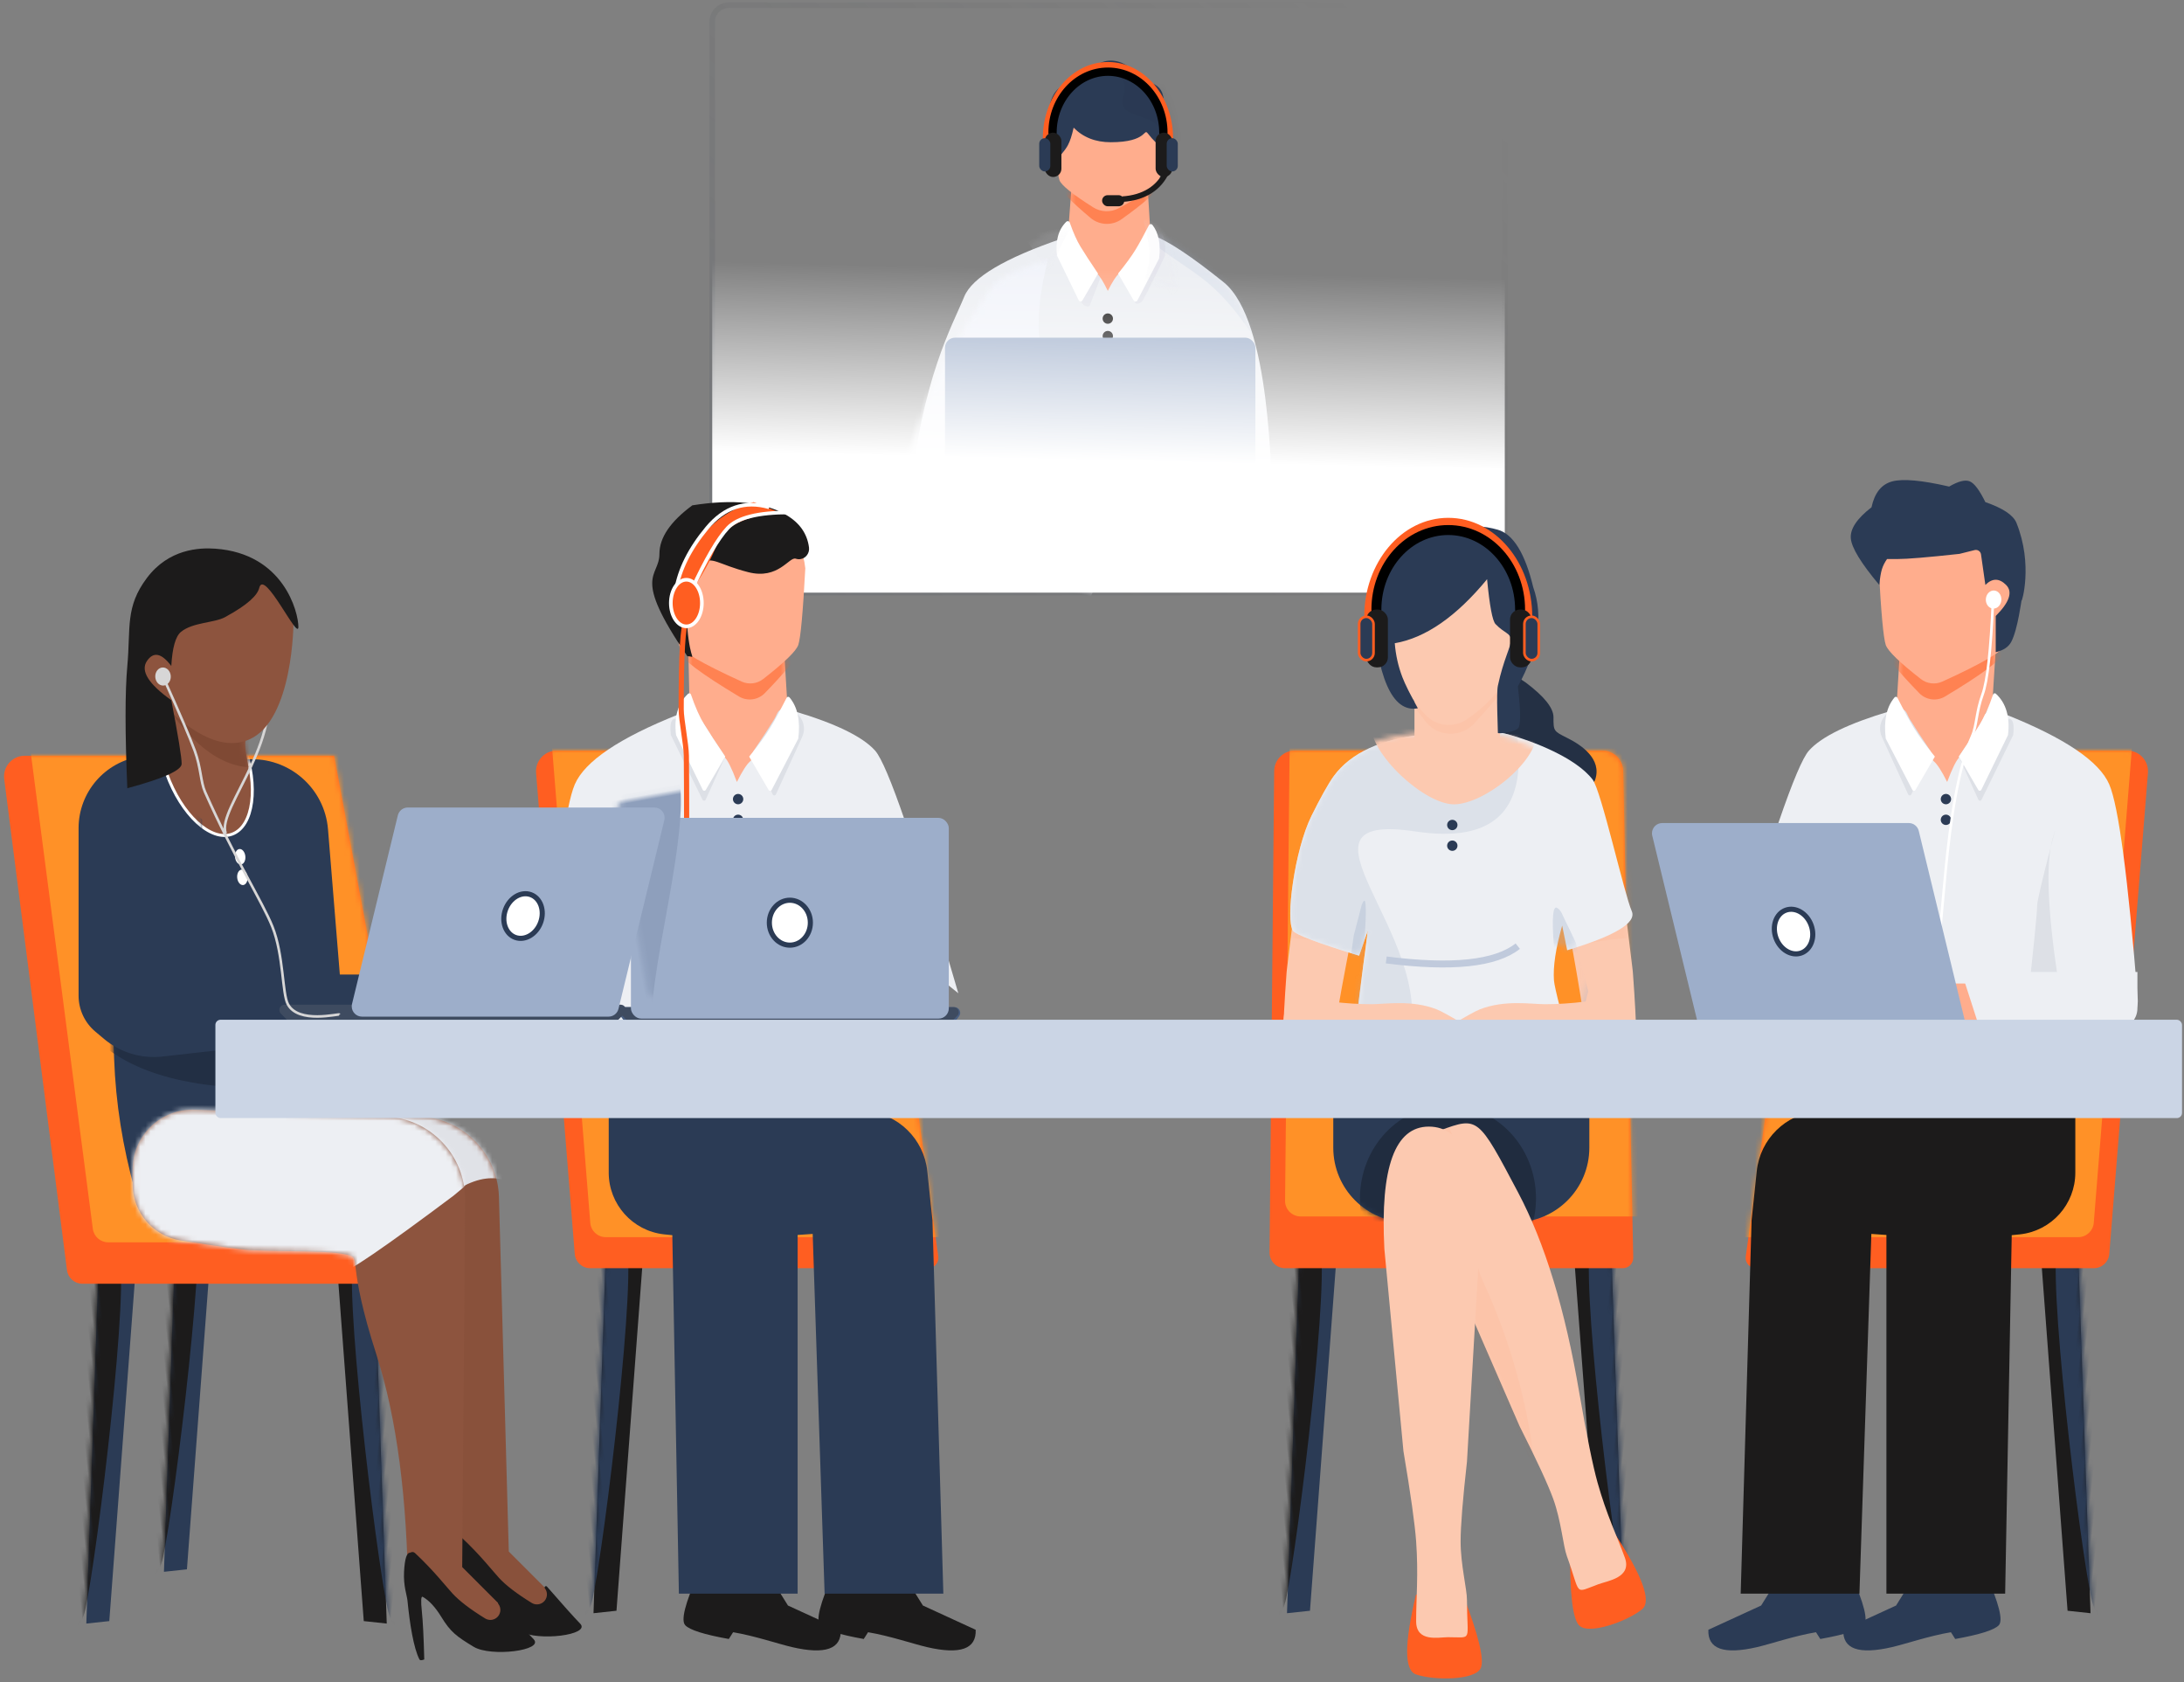 <?xml version="1.0" encoding="UTF-8"?>
<svg width="422px" height="325px" viewBox="0 0 422 325" version="1.1" xmlns="http://www.w3.org/2000/svg" xmlns:xlink="http://www.w3.org/1999/xlink">
    <rect x="0" y="0" width="422" height="325" fill="#808080" stroke="none"/>
    <!-- Generator: Sketch 54.1 (76490) - https://sketchapp.com -->
    <title>How it works - 3</title>
    <desc>Created with Sketch.</desc>
    <defs>
        <linearGradient x1="91.287%" y1="11.801%" x2="-58.132%" y2="142.853%" id="linearGradient-1">
            <stop stop-color="#3D3B3A" stop-opacity="0" offset="0%"></stop>
            <stop stop-color="#53647F" offset="100%"></stop>
        </linearGradient>
        <path d="M57.195,65.331 C57.709,64.309 55.496,59.136 56.266,49.562 C56.43,47.516 56.46,42.407 56.266,39.987 C56.095,37.875 55.839,35.059 55.496,31.539 L62.28,68.103 L70.147,50.471 C69.58,47.655 69.953,16.529 60.593,9.011 C54.353,3.999 49.822,0.996 47.002,-1.3500312e-13 L29.447,0.563 C18.31,4.36 11.986,8.115 10.476,11.827 C8.211,17.396 2.265,27.597 2.7000624e-13,50.688 L10.759,58.573 L15.557,37.366 C15.587,37.234 15.718,37.151 15.85,37.181 C15.951,37.204 16.027,37.288 16.04,37.39 C16.362,40.044 16.49,42.974 16.422,46.182 C16.344,49.943 15.966,55.575 15.29,63.078 C42.471,66.082 56.44,66.833 57.195,65.331 Z" id="path-2"></path>
        <path d="M0.566,1.69 L15.29,0 L15.856,9.293 C12.867,13.853 10.838,16.595 9.77,17.52 C9.223,17.994 8.515,19.1 7.645,20.838 C6.81,19.11 6.141,18.02 5.638,17.568 C4.62,16.654 2.74,13.895 0,9.293 L0.566,1.69 Z" id="path-4"></path>
        <path d="M0,0 L21.519,0 C21.141,7.134 20.764,11.264 20.386,12.39 C20.061,13.361 17.467,15.166 12.603,17.807 L12.603,17.807 C11.039,18.657 9.138,18.592 7.635,17.638 C3.618,15.089 1.451,13.34 1.133,12.39 C0.755,11.264 0.378,7.134 0,0 Z" id="path-6"></path>
        <path d="M1.092,17.741 C-0.081,13.549 -0.309,10.264 0.408,7.885 C1.203,5.246 3.042,4.119 5.924,4.506 C7.762,1.502 9.785,2.86511186e-16 11.991,0 C14.197,0 16.22,1.314 18.059,3.942 C20.126,4.15 21.413,4.901 21.92,6.195 C22.68,8.136 22.818,14.778 22.471,15.77 C22.124,16.761 21.368,16.896 19.162,14.08 C18.292,12.97 19.162,15.77 11.991,15.77 C9.049,15.77 6.659,14.831 4.821,12.954 C4.496,14.438 4.128,15.564 3.717,16.333 C3.45,16.833 3.046,17.404 2.505,18.047 L2.505,18.047 C2.214,18.393 1.699,18.437 1.353,18.146 C1.227,18.041 1.137,17.899 1.092,17.741 Z" id="path-8"></path>
        <path d="M1.884,0.22 C0.347,1.749 -0.25,3.929 0.094,6.758 L4.289,15.384 C4.388,15.587 4.633,15.671 4.836,15.572 C4.909,15.537 4.969,15.48 5.01,15.41 L8.022,10.232 C6.532,8.027 5.4,6.287 4.625,5.012 C3.919,3.852 3.231,2.306 2.558,0.375 L2.558,0.375 C2.484,0.162 2.251,0.049 2.038,0.123 C1.98,0.144 1.927,0.176 1.884,0.22 Z" id="path-10"></path>
        <path d="M1.399,0.259 C0.201,1.787 -0.228,3.952 0.113,6.755 L4.301,14.846 C4.405,15.046 4.652,15.125 4.852,15.021 C4.921,14.985 4.979,14.931 5.018,14.864 L8.041,9.666 C6.551,7.836 5.418,6.283 4.644,5.009 C3.933,3.84 3.08,2.279 2.085,0.326 L2.085,0.326 C1.982,0.125 1.736,0.045 1.535,0.147 C1.482,0.174 1.436,0.212 1.399,0.259 Z" id="path-12"></path>
        <linearGradient x1="50.982%" y1="45.127%" x2="50%" y2="77.46%" id="linearGradient-14">
            <stop stop-color="#FFFFFF" stop-opacity="0" offset="0%"></stop>
            <stop stop-color="#FFFFFF" offset="100%"></stop>
        </linearGradient>
        <polygon id="path-15" points="14.965 1.383 22.401 4.97 7.355 87.819 2.889 87.828"></polygon>
        <path d="M4.573,0 L64.552,0 L78.3,97.721 C78.453,98.815 77.691,99.827 76.598,99.98 C76.505,99.993 76.412,100 76.319,100 L11.046,100 C9.482,100 8.181,98.799 8.056,97.24 L0.586,4.321 C0.409,2.118 2.05,0.19 4.252,0.013 C4.359,0.004 4.466,9.07829044e-16 4.573,8.8817842e-16 Z" id="path-17"></path>
        <path d="M61.775,81.061 C62.43,79.84 59.608,70.659 60.589,59.219 C60.799,56.775 60.838,50.671 60.589,47.779 C60.372,45.256 60.045,41.891 59.608,37.685 L80.551,54.508 C72.234,25.944 66.871,10.315 64.464,7.624 C62.057,4.932 56.827,2.391 48.775,-4.54747351e-13 L26.388,0.673 C15.025,5.21 8.381,9.696 6.455,14.132 C4.654,18.282 2.815,32.096 0.939,55.574 L0.939,55.574 C0.72,58.327 2.773,60.736 5.525,60.956 C5.527,60.956 5.529,60.957 5.531,60.957 L14,61.624 L13.763,55.183 C13.76,55.107 13.819,55.043 13.895,55.04 C13.971,55.038 14.035,55.097 14.038,55.173 C14.038,55.176 14.038,55.178 14.038,55.181 C14.038,55.181 14.038,55.181 14.038,55.181 C13.938,59.674 14.258,67.155 15,77.624 C45.22,81.71 60.812,82.856 61.775,81.061 Z" id="path-19"></path>
        <path d="M0.678,0.214 L19.21,0.902 L19.888,12.006 C16.309,17.454 13.881,20.731 12.602,21.836 C11.947,22.402 11.099,23.724 10.057,25.801 C9.058,23.135 8.257,21.532 7.654,20.991 C6.436,19.899 4.186,16.603 0.905,11.104 L0.678,0.214 Z" id="path-21"></path>
        <path d="M0,9.925 C0.774,4.614 5.081,1.607 12.922,0.902 C20.763,0.198 25.044,3.205 25.763,9.925 C25.311,18.449 24.859,23.384 24.407,24.73 C24.013,25.903 21.753,28.098 17.628,31.316 L17.628,31.316 C16.44,32.243 14.835,32.432 13.463,31.808 C5.805,28.321 1.77,25.961 1.356,24.73 C0.904,23.384 0.452,18.449 0,9.925 Z" id="path-23"></path>
        <path d="M1.832,0.117 C0.278,1.951 -0.287,4.602 0.136,8.072 L5.277,17.984 C5.363,18.15 5.567,18.214 5.732,18.128 C5.789,18.099 5.836,18.054 5.868,17.999 L9.627,11.55 C7.843,9.363 6.487,7.508 5.559,5.985 C4.683,4.547 3.627,2.612 2.39,0.182 L2.39,0.182 C2.305,0.016 2.102,-0.05 1.937,0.034 C1.897,0.055 1.861,0.083 1.832,0.117 Z" id="path-25"></path>
        <rect id="path-27" x="0.328" y="0.911" width="61.419" height="38.784" rx="1.98"></rect>
        <polygon id="path-29" points="14.965 1.383 22.401 4.97 7.355 87.819 2.889 87.828"></polygon>
        <polygon id="path-31" points="14.965 1.383 22.401 4.97 7.355 87.819 2.889 87.828"></polygon>
        <polygon id="path-33" points="14.965 1.383 22.401 4.97 7.355 87.819 2.889 87.828"></polygon>
        <path d="M4.782,8.84708973e-16 L64.552,8.84708973e-16 L83.178,99.632 C83.381,100.718 82.665,101.763 81.579,101.966 C81.458,101.989 81.335,102 81.212,102 L15.918,102 C14.409,102 13.134,100.878 12.943,99.38 L0.815,4.507 C0.534,2.316 2.084,0.312 4.275,0.032 C4.443,0.011 4.613,5.36022261e-15 4.782,5.32907052e-15 Z" id="path-35"></path>
        <path d="M10.643,1.963 L32.093,0.572 C40.116,0.052 47.074,6.061 47.727,14.074 L53.378,83.418 L24.476,91.733 C18.462,93.463 12.185,89.991 10.455,83.977 C10.449,83.956 10.443,83.934 10.437,83.913 C8.056,75.449 6.711,66.968 6.403,58.471 C5.962,46.35 5.47,35.651 4.927,26.373 L1.08,17.998 C-1.531,12.311 0.961,5.585 6.648,2.973 C7.907,2.395 9.261,2.052 10.643,1.963 Z" id="path-37"></path>
        <path d="M11.935,1.14 L11.935,1.14 C17.616,0.293 22.909,4.211 23.756,9.892 C23.832,10.4 23.87,10.913 23.87,11.427 L23.87,43.268 L64.448,43.268 L62.061,53.949 L16.201,59.11 C12.13,59.568 8.05,58.336 4.913,55.701 L3.235,54.292 C1.184,52.57 2.46248204e-14,50.029 1.95399252e-14,47.351 L-3.55271368e-15,14.987 C-1.05609669e-14,8.052 5.076,2.163 11.935,1.14 Z" id="path-39"></path>
        <path d="M6.546,19.476 C9.907,23.736 13.061,26.07 15.344,22.898 C16.598,21.156 17.552,20.016 18.206,19.478 L18.206,19.478 C18.448,19.28 18.589,18.984 18.592,18.671 C18.629,15.059 18.313,12.257 17.644,10.265 C16.941,8.174 16.969,5.973 17.727,3.662 L2.055,1.496 C2.808,10.643 4.305,16.636 6.546,19.476 Z" id="path-41"></path>
        <path d="M11.523,0.379 L46.397,1.695 C54.821,2.013 61.553,8.812 61.788,17.239 L63.69,85.738 C67.443,89.49 70.148,92.196 71.806,93.854 C71.806,93.854 71.806,93.854 71.806,93.854 L71.806,93.854 C72.681,94.729 72.681,96.148 71.806,97.023 C71.236,97.593 70.404,97.812 69.627,97.598 C67.703,97.068 66.11,96.593 64.85,96.173 C62.136,95.268 58.271,93.722 53.255,91.535 C51.71,75.303 49.004,61.39 45.14,49.796 C39.342,32.405 44.234,26.091 41.661,25.448 C36.562,24.173 26.471,23.424 11.386,23.201 L11.386,23.201 C5.588,23.115 0.852,18.543 0.563,12.751 L0.502,11.535 C0.209,5.67 4.725,0.678 10.591,0.384 C10.901,0.369 11.212,0.367 11.523,0.379 Z" id="path-43"></path>
        <path d="M12.009,0.376 L48.825,1.7 C57.481,2.012 64.317,9.155 64.249,17.816 L63.69,88.738 C67.443,92.49 70.148,95.196 71.806,96.854 C71.806,96.854 71.806,96.854 71.806,96.854 L71.806,96.854 C72.681,97.729 72.681,99.148 71.806,100.023 C71.236,100.593 70.404,100.812 69.627,100.598 C67.703,100.068 66.11,99.593 64.85,99.173 C62.913,98.527 60.488,93.299 57.38,92 C56.548,91.653 55.173,92.498 53.255,94.535 C53.085,75.512 51.047,59.932 47.14,47.796 C41.279,29.592 44.234,29.091 41.661,28.448 C37.987,27.53 31.72,27.884 22.861,27.511 C21.241,27.443 16.717,26.817 9.289,25.634 L9.289,25.634 C3.977,24.787 0.056,20.223 0.02,14.843 L0.002,12.035 C-0.04,5.634 5.115,0.411 11.516,0.368 C11.68,0.367 11.844,0.37 12.009,0.376 Z" id="path-45"></path>
        <polygon id="path-47" points="14.965 1.383 22.401 4.97 7.355 87.819 2.889 87.828"></polygon>
        <path d="M4.573,0 L64.552,0 L78.3,97.721 C78.453,98.815 77.691,99.827 76.598,99.98 C76.505,99.993 76.412,100 76.319,100 L11.046,100 C9.482,100 8.181,98.799 8.056,97.24 L0.586,4.321 C0.409,2.118 2.05,0.19 4.252,0.013 C4.359,0.004 4.466,9.07829044e-16 4.573,8.8817842e-16 Z" id="path-49"></path>
        <path d="M61.775,81.061 C62.43,79.84 59.608,70.659 60.589,59.219 C60.799,56.775 60.838,50.671 60.589,47.779 C60.372,45.256 60.045,41.891 59.608,37.685 L80.551,54.508 C72.234,25.944 66.871,10.315 64.464,7.624 C62.057,4.932 56.827,2.391 48.775,-4.54747351e-13 L26.388,0.673 C15.025,5.21 8.381,9.696 6.455,14.132 C4.654,18.282 2.815,32.096 0.939,55.574 L0.939,55.574 C0.72,58.327 2.773,60.736 5.525,60.956 C5.527,60.956 5.529,60.957 5.531,60.957 L14,61.624 L13.763,55.183 C13.76,55.107 13.819,55.043 13.895,55.04 C13.971,55.038 14.035,55.097 14.038,55.173 C14.038,55.176 14.038,55.178 14.038,55.181 C14.038,55.181 14.038,55.181 14.038,55.181 C13.938,59.674 14.258,67.155 15,77.624 C45.22,81.71 60.812,82.856 61.775,81.061 Z" id="path-51"></path>
        <path d="M0.678,0.214 L19.21,0.902 L19.888,12.006 C16.309,17.454 13.881,20.731 12.602,21.836 C11.947,22.402 11.099,23.724 10.057,25.801 C9.058,23.135 8.257,21.532 7.654,20.991 C6.436,19.899 4.309,16.147 1.274,9.736 L0.678,0.214 Z" id="path-53"></path>
        <path d="M0,9.925 C0.774,4.614 5.081,1.607 12.922,0.902 C20.763,0.198 25.044,3.205 25.763,9.925 C25.311,18.449 24.859,23.384 24.407,24.73 C24.013,25.903 21.753,28.098 17.628,31.316 L17.628,31.316 C16.44,32.243 14.835,32.432 13.463,31.808 C5.805,28.321 1.77,25.961 1.356,24.73 C0.904,23.384 0.452,18.449 0,9.925 Z" id="path-55"></path>
        <path d="M1.832,0.117 C0.278,1.951 -0.287,4.602 0.136,8.072 L5.277,17.984 C5.363,18.15 5.567,18.214 5.732,18.128 C5.789,18.099 5.836,18.054 5.868,17.999 L9.627,11.55 C7.843,9.363 6.487,7.508 5.559,5.985 C4.683,4.547 3.627,2.612 2.39,0.182 L2.39,0.182 C2.305,0.016 2.102,-0.05 1.937,0.034 C1.897,0.055 1.861,0.083 1.832,0.117 Z" id="path-57"></path>
        <polygon id="path-59" points="14.965 1.383 22.401 4.97 7.355 87.819 2.889 87.828"></polygon>
        <polygon id="path-61" points="14.965 1.383 22.401 4.97 7.355 87.819 2.889 87.828"></polygon>
        <path d="M5.2,4.17952133e-16 L64.633,0 C66.81,-3.99890067e-16 68.588,1.741 68.633,3.917 L70.578,97.959 C70.601,99.063 69.724,99.977 68.62,100 C68.606,100 68.592,100 68.578,100 L3.307,100 C1.65,100 0.307,98.657 0.307,97 C0.307,96.99 0.307,96.981 0.307,96.971 L1.2,3.962 C1.221,1.768 3.006,4.03057893e-16 5.2,0 Z" id="path-63"></path>
        <path d="M0.054,6.179 L13.283,1.328 C25.892,12.002 33.199,17.648 35.202,18.265 C40.884,20.015 36.974,26.514 30.491,25.688 C28.731,25.463 23.198,22.302 13.89,16.203 L13.89,16.203 C13.766,16.122 13.643,16.037 13.523,15.95 L0.054,6.179 Z" id="path-65"></path>
        <path d="M0.054,3.179 L15.423,0.657 C26.605,9.779 33.199,14.648 35.202,15.265 C40.884,17.015 36.974,23.514 30.491,22.688 C28.731,22.463 23.198,19.302 13.89,13.203 L13.89,13.203 C13.766,13.122 13.643,13.037 13.523,12.95 L0.054,3.179 Z" id="path-67"></path>
        <path d="M57.414,75.352 C57.604,72.79 51.281,51.782 51.056,48.75 C50.86,46.105 51.388,42.577 52.64,38.167 L53.611,42.932 C62.905,40.125 67.064,37.606 66.088,35.375 C64.625,32.028 60.199,12.119 58.522,9.947 C55.254,5.714 47.078,2.551 42.134,1.21 C38.838,0.316 33.482,0.316 26.067,1.21 C17.67,2.104 11.824,4.786 8.528,9.257 C7.48,10.679 5.87,13.59 4.198,16.976 C0.921,23.613 -0.852,37.133 0.643,39.176 C1.201,39.938 5.455,41.541 13.406,43.984 L15.114,39.033 C15.111,39.045 15.108,39.056 15.106,39.068 C12.735,56.601 11.504,67.696 11.414,72.352 C11.278,79.417 56.526,87.345 57.414,75.352 Z" id="path-69"></path>
        <polygon id="path-71" points="0.029 1.838 17.488 0.497 16.145 21.956 7.439 25.216 0.029 20.615"></polygon>
        <path d="M0.063,0.276 L29.609,0.276 C28.839,8.663 27.336,14.922 25.099,19.054 C23.383,22.224 20.786,24.971 17.308,27.296 L17.308,27.296 C14.888,28.914 11.664,28.612 9.587,26.572 C7.795,24.813 6.123,22.306 4.573,19.054 C1.84,13.322 0.337,7.062 0.063,0.276 Z" id="path-73"></path>
        <path d="M0,0 L49.477,0 L49.477,6.13 C49.477,14.094 43.021,20.55 35.057,20.55 L14.42,20.55 C6.456,20.55 9.75302082e-16,14.094 0,6.13 L0,0 Z" id="path-75"></path>
        <path d="M1.682,17.364 C3.956,0.967 3.891,0.92 11.711,0.92 C16.924,0.92 19.508,6.524 19.463,17.732 L16.856,59.86 C15.986,67.181 15.552,72.318 15.553,75.273 C15.555,79.8 16.856,84.437 16.856,86.576 C16.856,94.796 18.159,93.769 12.946,93.769 C11.038,93.769 6.43,94.796 6.43,90.686 C6.43,86.108 6.918,81.723 6.43,75.273 C6.176,71.925 5.307,66.103 3.823,57.805 C0.88,41.776 0.167,28.296 1.682,17.364 Z" id="path-77"></path>
    </defs>
    <g id="How-it-works" stroke="none" stroke-width="1" fill="none" fill-rule="evenodd">
        <g id="How-It-Works" transform="translate(-155, -1994)">
            <g id="How-it-works---3" transform="translate(155, 1995)">
                <g id="Group-9" transform="translate(137.62, 0)">
                    <g id="Group-8">
                        <rect id="Rectangle" stroke="url(#linearGradient-1)" stroke-width="1.069" opacity="0.345" x="0" y="0" width="153.14" height="113.489" rx="3.208"></rect>
                        <g id="Group-12" transform="translate(11.33, 10.707)">
                            <g id="Group-7">
                                <g id="man" transform="translate(26.152, 0)">
                                    <g id="Rectangle" transform="translate(0.727, 33.792)">
                                        <mask id="mask-3" fill="white">
                                            <use xlink:href="#path-2"></use>
                                        </mask>
                                        <use id="Mask" fill="#EDEFF3" xlink:href="#path-2"></use>
                                        <path d="M21.842,-4.373 C17.98,17.007 22.34,29.139 34.921,32.022 C47.503,34.904 46.038,55.709 30.525,94.436 L20.07,74.509 L5.061,79.724 L-4.809,38.126 C5.793,2.593 11.095,-15.904 11.097,-17.365 C11.098,-18.825 14.68,-14.494 21.842,-4.373 Z" id="Path-22" fill="#F3F6FD" opacity="0.865" mask="url(#mask-3)" transform="translate(19.282, 38.398) rotate(10) translate(-19.282, -38.398) "></path>
                                        <path d="M18.687,29.85 C19.805,30.736 20.182,33.927 19.82,39.424 C19.623,42.414 16.79,51.236 18.121,53.411 C19.5,55.664 18.934,59.262 16.422,64.205 L10.193,64.205 L15.573,39.424 L18.687,29.85 Z" fill="#9DAECA" opacity="0.849" mask="url(#mask-3)"></path>
                                        <path d="M31.331,-2.094 C29.794,-0.565 29.197,1.615 29.541,4.445 C31.188,8.7 32.4,11.537 33.175,12.954 C33.417,13.396 33.794,13.656 34.304,13.734 L34.304,13.734 C34.494,13.763 34.678,13.656 34.747,13.478 L36.903,7.918 C35.79,5.713 34.846,3.973 34.072,2.698 C33.366,1.538 32.678,-0.008 32.005,-1.939 L32.005,-1.939 C31.931,-2.152 31.698,-2.265 31.485,-2.191 C31.427,-2.17 31.374,-2.137 31.331,-2.094 Z" id="Path-2" fill="#BFBCCE" opacity="0.416" mask="url(#mask-3)"></path>
                                        <path d="M43.788,-2.737 C41.859,-1.168 41.069,1.058 41.42,3.942 C43.444,8.157 44.844,10.973 45.62,12.39 C45.862,12.833 46.238,13.093 46.749,13.171 L46.749,13.171 C46.939,13.2 47.122,13.093 47.192,12.915 L49.348,7.355 C48.235,5.15 47.291,3.409 46.516,2.135 C45.805,0.965 45.11,-0.598 44.432,-2.554 L44.432,-2.554 C44.358,-2.767 44.125,-2.88 43.912,-2.806 C43.867,-2.79 43.825,-2.767 43.788,-2.737 Z" id="Path-2" fill="#BFBCCE" opacity="0.416" mask="url(#mask-3)" transform="translate(45.343, 5.138) scale(-1, 1) translate(-45.343, -5.138) "></path>
                                        <path d="M42.697,-8.551 C40.623,-4.466 42.635,-0.409 48.731,3.618 C57.876,9.66 60.706,9.561 73.835,30.023 C82.589,43.664 86.327,39.814 85.05,18.475 L75.428,-5.239 L43.717,-11.085 L42.697,-8.551 Z" id="Path-3" fill="#9DAECA" opacity="0.37" mask="url(#mask-3)" transform="translate(63.601, 13.458) rotate(2) translate(-63.601, -13.458) "></path>
                                        <polygon id="Path-5" fill="#BFBCCE" opacity="0.416" mask="url(#mask-3)" points="55.496 31.539 54.93 28.723 60.593 35.774"></polygon>
                                    </g>
                                    <ellipse id="Oval" fill="#1C1B1B" cx="38.952" cy="49.843" rx="1" ry="1"></ellipse>
                                    <ellipse id="Oval" fill="#1C1B1B" cx="38.952" cy="53.222" rx="1" ry="1"></ellipse>
                                    <ellipse id="Oval" fill="#1C1B1B" cx="38.952" cy="56.602" rx="1" ry="1"></ellipse>
                                    <g id="Mask" transform="translate(31.307, 23.654)">
                                        <mask id="mask-5" fill="white">
                                            <use xlink:href="#path-4"></use>
                                        </mask>
                                        <use fill="#FFAD8D" xlink:href="#path-4"></use>
                                        <path d="M-2.831,-14.14 L18.687,-13.475 C18.31,-5.499 17.932,-0.847 17.555,0.483 C17.242,1.583 14.832,3.747 10.325,6.975 L10.325,6.975 C8.507,8.276 6.039,8.184 4.324,6.749 C0.614,3.646 -1.394,1.558 -1.699,0.483 C-2.076,-0.847 -2.454,-5.721 -2.831,-14.14 Z" fill="#FF5E21" opacity="0.737" mask="url(#mask-5)"></path>
                                    </g>
                                    <g id="Rectangle" transform="translate(28.475, 10.701)">
                                        <mask id="mask-7" fill="white">
                                            <use xlink:href="#path-6"></use>
                                        </mask>
                                        <use id="Mask" fill="#FFAD8D" xlink:href="#path-6"></use>
                                    </g>
                                    <g id="Path-11" transform="translate(27.528, 0)">
                                        <mask id="mask-9" fill="white">
                                            <use xlink:href="#path-8"></use>
                                        </mask>
                                        <use id="Mask" fill="#2B3B55" xlink:href="#path-8"></use>
                                        <path d="M6.454,-1.947 C13.299,-0.348 15.82,2.075 14.014,5.325 C11.306,10.2 19.68,9.335 19.686,14.405 C19.689,17.785 24.597,18.897 34.409,17.741 L31.555,-3.045 L7.203,-10.396 L6.454,-1.947 Z" fill="#000000" opacity="0.163" mask="url(#mask-9)" transform="translate(20.432, 3.894) rotate(-12) translate(-20.432, -3.894) "></path>
                                    </g>
                                    <g id="Path-2" transform="translate(29.042, 30.915)">
                                        <mask id="mask-11" fill="white">
                                            <use xlink:href="#path-10"></use>
                                        </mask>
                                        <use id="Mask" fill="#FFFFFF" xlink:href="#path-10"></use>
                                        <path d="M-3.785,-4.278 C-4.942,-2.745 -5.354,-0.589 -5.022,2.19 L-0.701,10.638 C-0.602,10.831 -0.369,10.913 -0.171,10.825 L8.054,7.151 C3.557,4.752 0.702,2.604 -0.509,0.709 C-1.579,-0.965 -2.436,-2.596 -3.08,-4.186 L-3.081,-4.186 C-3.165,-4.395 -3.404,-4.496 -3.613,-4.411 C-3.681,-4.383 -3.741,-4.337 -3.785,-4.278 Z" fill="#E0E0E8" opacity="0.316" mask="url(#mask-11)" transform="translate(1.461, 3.21) rotate(79) translate(-1.461, -3.21) "></path>
                                    </g>
                                    <g id="Path-2" transform="translate(40.934, 31.481)">
                                        <mask id="mask-13" fill="white">
                                            <use xlink:href="#path-12"></use>
                                        </mask>
                                        <use id="Mask" fill="#FFFFFF" transform="translate(4.021, 7.601) scale(-1, 1) translate(-4.021, -7.601) " xlink:href="#path-12"></use>
                                        <path d="M0.824,0.841 C-0.34,2.372 -0.758,4.523 -0.43,7.295 L3.891,15.71 C3.99,15.903 4.222,15.985 4.42,15.896 L12.679,12.22 C8.172,9.835 5.312,7.699 4.1,5.811 C3.029,4.144 2.172,2.519 1.528,0.935 L1.528,0.935 C1.443,0.726 1.205,0.625 0.996,0.71 C0.928,0.738 0.869,0.783 0.824,0.841 Z" fill="#E0E0E8" opacity="0.316" mask="url(#mask-13)" transform="translate(6.071, 8.306) scale(-1, 1) rotate(39) translate(-6.071, -8.306) "></path>
                                    </g>
                                    <path d="M22.246,57.446 C24.417,57.672 25.927,57.784 26.776,57.784 C29.23,57.784 30.789,57.446 31.307,57.446" id="Path-4" stroke="#1C1B1B" stroke-width="1.144" stroke-linecap="round" stroke-linejoin="round"></path>
                                </g>
                                <g id="Group-5" transform="translate(30.435, 53.533)">
                                    <path d="M2.139,35.332 L64.258,35.332 C64.848,35.332 65.327,35.81 65.327,36.401 C65.327,36.632 65.252,36.857 65.113,37.042 L63.761,38.845 C63.398,39.329 62.827,39.614 62.222,39.614 L4.175,39.614 C3.569,39.614 2.999,39.329 2.635,38.845 L1.283,37.042 C0.929,36.57 1.025,35.9 1.497,35.546 C1.682,35.407 1.907,35.332 2.139,35.332 Z" id="Rectangle" fill="#485E81"></path>
                                    <path d="M2.271,35.332 L64.125,35.332 C64.645,35.332 65.066,35.753 65.066,36.272 C65.066,36.522 64.967,36.761 64.79,36.938 L63.747,37.98 C63.387,38.341 62.897,38.544 62.387,38.544 L4.01,38.544 C3.499,38.544 3.01,38.341 2.649,37.98 L1.606,36.938 C1.239,36.57 1.239,35.975 1.606,35.607 C1.783,35.431 2.022,35.332 2.271,35.332 Z" id="Rectangle" fill="#3E4B60"></path>
                                    <rect id="Rectangle" fill="#9DAECA" x="3.213" y="0" width="59.971" height="37.473" rx="1.925"></rect>
                                </g>
                                <g id="headset" transform="translate(51.854, 1.071)">
                                    <path d="M25.059,13.919 C25.059,6.232 19.785,0 13.279,0 C6.773,0 1.499,6.232 1.499,13.919" id="Oval" stroke="#FF5E21" stroke-width="1.604" stroke-linecap="round" stroke-linejoin="round"></path>
                                    <path d="M23.988,12.848 C23.988,6.343 19.194,1.071 13.279,1.071 C7.365,1.071 2.57,6.343 2.57,12.848" id="Oval" stroke="#000000" stroke-width="1.604" stroke-linecap="round" stroke-linejoin="round"></path>
                                    <rect id="Rectangle" fill="#1C1B1B" x="1.071" y="12.848" width="3.213" height="8.565" rx="1.604"></rect>
                                    <rect id="Rectangle" fill="#2B3B55" x="0" y="13.919" width="2.142" height="6.424" rx="1.071"></rect>
                                    <rect id="Rectangle" fill="#1C1B1B" x="22.489" y="12.848" width="3.213" height="8.565" rx="1.604"></rect>
                                    <rect id="Rectangle" fill="#2B3B55" x="24.631" y="13.919" width="2.142" height="6.424" rx="1.071"></rect>
                                    <path d="M16.064,25.696 C18.14,25.558 19.904,25.036 21.353,24.13 C22.803,23.225 23.895,21.962 24.631,20.342" id="Path-108" stroke="#1C1B1B" stroke-width="1.069"></path>
                                </g>
                            </g>
                            <rect id="Rectangle" fill="#1C1B1B" x="64" y="26" width="4.284" height="2.141" rx="1.069"></rect>
                        </g>
                        <rect id="Rectangle" fill="url(#linearGradient-14)" x="0" y="0" width="153.14" height="113.489" rx="3.208"></rect>
                    </g>
                </g>
                <g id="Group-41" transform="translate(0, 91)">
                    <g id="Group-27" transform="translate(-0, 5)">
                        <g id="Man" transform="translate(78, 0)">
                            <g id="Group-33" transform="translate(22, 48)">
                                <g id="Path-30" transform="translate(19.703, 122.563) rotate(-9) translate(-19.703, -122.563) translate(7.203, 78.063)">
                                    <mask id="mask-16" fill="white">
                                        <use xlink:href="#path-15"></use>
                                    </mask>
                                    <use id="Mask" fill="#1C1B1B" transform="translate(12.645, 44.605) rotate(3) translate(-12.645, -44.605) " xlink:href="#path-15"></use>
                                    <path d="M19.024,-4.859 C17.527,-0.535 15.032,11.713 16.883,16.751 C18.734,21.788 6.9,73.664 3.355,84.473 C0.991,91.679 -4.01,88.808 -11.648,75.859 L7.874,-12.04 C16.305,-10.135 20.021,-7.741 19.024,-4.859 Z" fill="#2B3B55" mask="url(#mask-16)" transform="translate(3.767, 38.149) rotate(3) translate(-3.767, -38.149) "></path>
                                </g>
                                <g id="Rectangle" transform="translate(3, 0)">
                                    <mask id="mask-18" fill="white">
                                        <use xlink:href="#path-17"></use>
                                    </mask>
                                    <use id="Mask" fill="#FF5E21" xlink:href="#path-17"></use>
                                    <path d="M7.573,-6 L67.552,-6 L81.3,91.721 C81.453,92.815 80.691,93.827 79.598,93.98 C79.505,93.993 79.412,94 79.319,94 L14.046,94 C12.482,94 11.181,92.799 11.056,91.24 L3.586,-1.679 C3.409,-3.882 5.05,-5.81 7.252,-5.987 C7.359,-5.996 7.466,-6 7.573,-6 Z" fill="#FF9127" mask="url(#mask-18)"></path>
                                </g>
                            </g>
                            <g transform="translate(26.62, 0)">
                                <g id="Shirt" transform="translate(0, 40.376)">
                                    <mask id="mask-20" fill="white">
                                        <use xlink:href="#path-19"></use>
                                    </mask>
                                    <use id="Mask" fill="#EDEFF3" xlink:href="#path-19"></use>
                                    <circle id="Oval" fill="#2B3B55" mask="url(#mask-20)" cx="38" cy="17" r="1"></circle>
                                    <circle id="Oval" fill="#2B3B55" mask="url(#mask-20)" cx="38" cy="21" r="1"></circle>
                                </g>
                                <g id="Neck" transform="translate(27.706, 28.264)">
                                    <mask id="mask-22" fill="white">
                                        <use xlink:href="#path-21"></use>
                                    </mask>
                                    <use id="Mask" fill="#FFAD8D" xlink:href="#path-21"></use>
                                    <path d="M-2.485,-16.895 L23.278,-16.101 C22.826,-6.571 22.374,-1.011 21.922,0.577 C21.538,1.927 19.378,4.618 15.442,8.647 L15.442,8.647 C14.133,9.987 12.076,10.254 10.469,9.292 C3.141,4.903 -0.725,1.998 -1.129,0.577 C-1.581,-1.011 -2.033,-6.835 -2.485,-16.895 Z" id="Mask" fill="#FF5E21" opacity="0.737" mask="url(#mask-22)"></path>
                                </g>
                                <g id="Face" transform="translate(25.221, 2.861)">
                                    <mask id="mask-24" fill="white">
                                        <use xlink:href="#path-23"></use>
                                    </mask>
                                    <use id="Mask" fill="#FFAD8D" xlink:href="#path-23"></use>
                                </g>
                                <g id="Path-2" transform="translate(24.899, 36.939)">
                                    <path d="M3.488,6.433 C0.804,3.964 -0.321,4.511 0.113,8.075 L6.222,20.562 C6.304,20.729 6.506,20.798 6.673,20.717 C6.744,20.682 6.8,20.624 6.832,20.553 L10.605,12.226 C8.82,9.591 7.464,7.511 6.537,5.989 C5.677,4.577 4.837,4.692 4.018,6.335 L4.018,6.335 C3.934,6.502 3.732,6.569 3.566,6.486 C3.537,6.472 3.511,6.454 3.488,6.433 Z" id="Mask" fill="#DDE0E6"></path>
                                    <path d="M16.641,8.414 L21.725,19.531 C21.803,19.701 22.003,19.775 22.172,19.698 C22.246,19.664 22.306,19.604 22.339,19.53 L26.101,11.226 C24.317,8.591 22.961,6.511 22.034,4.989 C21.37,3.899 21.489,3.039 20.022,3.061 C20.022,3.061 20.022,3.061 20.022,3.061 L20.022,3.061 C17.935,3.092 16.268,4.81 16.299,6.898 C16.306,7.421 16.423,7.937 16.641,8.414 Z" id="Mask" fill="#DDE0E6" transform="translate(21.062, 11.395) scale(-1, 1) translate(-21.062, -11.395) "></path>
                                    <path d="M3.437,0.088 C1.463,1.923 0.688,4.585 1.113,8.075 L6.26,18.637 C6.342,18.805 6.544,18.874 6.711,18.793 C6.771,18.764 6.821,18.717 6.855,18.66 L10.605,12.226 C8.82,9.591 7.464,7.511 6.537,5.989 C5.665,4.558 4.815,2.637 3.986,0.225 L3.986,0.225 C3.925,0.049 3.733,-0.045 3.557,0.016 C3.513,0.031 3.472,0.056 3.437,0.088 Z" id="Mask" fill="#FFFFFF"></path>
                                </g>
                                <g id="Path-2" transform="translate(40.136, 37.615)">
                                    <mask id="mask-26" fill="white">
                                        <use xlink:href="#path-25"></use>
                                    </mask>
                                    <use id="Mask" fill="#FFFFFF" transform="translate(4.814, 9.082) scale(-1, 1) translate(-4.814, -9.082) " xlink:href="#path-25"></use>
                                </g>
                                <path d="M17.763,68.64 C20.362,68.909 22.17,69.044 23.187,69.044 C26.124,69.044 27.991,68.64 28.611,68.64" id="Path-4" stroke="#1C1B1B" stroke-width="0.944" stroke-linecap="round" stroke-linejoin="round"></path>
                                <g id="hair" transform="translate(21.405, 0)">
                                    <path d="M6.786,29.774 C-4.117,13.846 1.391,14.679 1.391,9.994 C1.391,6.871 3.511,3.748 7.751,0.625 C15.625,-0.625 21.682,4.72464687e-13 25.921,2.499 C28.487,4.011 29.944,6.095 30.292,8.751 C30.436,9.854 29.686,10.868 28.617,11.016 C28.322,11.058 28.021,11.028 27.738,10.931 C26.459,10.491 24.426,15.043 18.547,13.534 C12.669,12.025 11.564,10.359 9.568,11.868 C6.575,14.132 7.557,19.189 6.786,24.361 C7.391,31.232 8.603,29.774 6.786,29.774 Z" id="Path-94" fill="#1C1B1B"></path>
                                    <path d="M9.613,19.488 C6.599,15.88 4.789,15.279 4.185,17.685 C3.581,20.091 5.39,22.497 9.611,24.902 L9.613,19.488 Z" id="Path-95" fill="#FFAD8D" transform="translate(6.843, 20.571) rotate(7) translate(-6.843, -20.571) "></path>
                                </g>
                            </g>
                            <g id="Group-26" transform="translate(39.62, 116.768)">
                                <path d="M26.319,94.631 L15.098,94.762 C13.44,98.094 15.848,100.39 22.324,101.648 C24.899,102.149 29.824,102.595 33.904,103.654 L34.13,105.185 C38.8,106.335 41.722,106.669 42.895,106.186 C44.068,105.703 44.654,102.355 44.654,96.141 L29.222,92.67 L26.319,94.631 Z" id="Path-58" fill="#1C1B1B" transform="translate(29.622, 99.535) scale(-1, 1) rotate(-24) translate(-29.622, -99.535) "></path>
                                <path d="M52.39,94.631 L41.17,94.762 C39.511,98.094 41.92,100.39 48.395,101.648 C50.97,102.149 55.896,102.595 59.976,103.654 L60.202,105.185 C64.872,106.335 67.793,106.669 68.966,106.186 C70.139,105.703 70.726,102.355 70.725,96.141 L55.294,92.67 L52.39,94.631 Z" id="Path-58" fill="#1C1B1B" transform="translate(55.694, 99.535) scale(-1, 1) rotate(-24) translate(-55.694, -99.535) "></path>
                                <path d="M39.41,24.611 C38.427,24.684 37.457,24.75 36.5,24.81 L36.5,94.099 L13.557,94.099 L12.287,24.852 C11.737,24.802 11.2,24.749 10.677,24.691 C4.599,24.017 -4.18471278e-13,18.879 -4.19220214e-13,12.764 L-4.19220214e-13,0.242 C16.357,-0.081 29.219,-0.081 38.586,0.242 C42.704,0.384 46.422,0.598 49.741,0.884 C55.947,1.419 60.902,6.28 61.554,12.475 L62.571,22.142 C62.566,22.143 62.56,22.144 62.554,22.145 L62.557,22.165 L64.657,94.099 L41.714,94.099 L39.41,24.611 Z" id="Combined-Shape" fill="#2B3B55"></path>
                            </g>
                            <g id="Group-5" transform="translate(0.62, 23)">
                                <path d="M42.187,74.568 L105.813,74.568 C106.421,74.568 106.913,75.06 106.913,75.668 C106.913,75.904 106.837,76.134 106.697,76.323 L105.303,78.2 C104.93,78.703 104.34,79 103.714,79 L44.286,79 C43.66,79 43.07,78.703 42.697,78.2 L41.303,76.323 C40.941,75.835 41.043,75.146 41.531,74.784 C41.72,74.644 41.95,74.568 42.187,74.568 Z" id="Rectangle" fill="#485E81"></path>
                                <path d="M42.339,74.568 L105.661,74.568 C106.2,74.568 106.637,75.004 106.637,75.543 C106.637,75.8 106.536,76.047 106.355,76.23 L105.291,77.305 C104.919,77.68 104.412,77.892 103.884,77.892 L44.116,77.892 C43.588,77.892 43.081,77.68 42.709,77.305 L41.645,76.23 C41.266,75.847 41.269,75.229 41.652,74.85 C41.835,74.669 42.082,74.568 42.339,74.568 Z" id="Rectangle" fill="#3E4B60"></path>
                                <path d="M54,0 C53.333,0.667 53,6.333 53,17 C53,19.086 53.974,23.684 54,26 C54.07,32.35 54.07,43.016 54,58" id="Path-109" stroke="#FF5E21"></path>
                                <g id="Path-101" transform="translate(42.963, 37.089)">
                                    <mask id="mask-28" fill="white">
                                        <use xlink:href="#path-27"></use>
                                    </mask>
                                    <use id="Mask" fill="#9DAECA" xlink:href="#path-27"></use>
                                    <path d="M3.037,-3.089 C12.371,-9.089 15.371,-5.755 12.037,6.911 C7.037,25.911 -6.963,50.911 3.037,53.911 C9.704,55.911 -7.963,51.911 -49.963,41.911 C-25.296,0.578 -12.629,-20.089 -11.963,-20.089 C-11.296,-20.089 -6.296,-14.422 3.037,-3.089 Z" fill="#8E9FBC" mask="url(#mask-28)" transform="translate(-18.305, 17.161) rotate(-10) translate(18.305, -17.161) "></path>
                                </g>
                                <g id="Group-3" transform="translate(0.037, 16.911)">
                                    <ellipse id="Oval" fill="#FFFFFF" cx="73.963" cy="41.339" rx="3.963" ry="4.339"></ellipse>
                                    <ellipse id="Oval" stroke="#2B3B55" stroke-width="0.99" cx="73.963" cy="41.339" rx="3.963" ry="4.339"></ellipse>
                                </g>
                            </g>
                            <g id="Group-35" transform="translate(51.62, 0)">
                                <path d="M2.001,16 C1.334,14.667 2.333,12 5,8 C7.667,4 11.333,1.333 16,0 L21,2 C14.333,2.667 10.333,4.667 9,8 C7.667,11.333 6,14.333 4,17" id="Path-104" fill="#FF5E21"></path>
                                <g id="Group-29" transform="translate(1, 0)" stroke="#FFFFFF" stroke-width="0.7">
                                    <path d="M0,17 C0.667,13 2.667,9 6,5 C9.333,1 13.333,-0.333 18,1" id="Path-103"></path>
                                    <path d="M3,17 C5.774,11.019 8.107,7.019 10,5 C11.893,2.981 15.893,1.981 22,2" id="Path-103"></path>
                                </g>
                                <ellipse id="Oval" stroke="#FFFFFF" stroke-width="0.7" fill="#FF5E21" cx="3" cy="19.5" rx="3" ry="4.5"></ellipse>
                            </g>
                        </g>
                        <g id="Lday" transform="translate(0, 8.946)">
                            <g id="chair" transform="translate(0, 40.054)">
                                <g id="Path-30" transform="translate(21.703, 123.563) rotate(-9) translate(-21.703, -123.563) translate(9.203, 79.063)">
                                    <mask id="mask-30" fill="white">
                                        <use xlink:href="#path-29"></use>
                                    </mask>
                                    <use id="Mask" fill="#2B3B55" transform="translate(12.645, 44.605) rotate(3) translate(-12.645, -44.605) " xlink:href="#path-29"></use>
                                    <path d="M19.024,-4.859 C17.527,-0.535 15.032,11.713 16.883,16.751 C18.734,21.788 6.9,73.664 3.355,84.473 C0.991,91.679 -4.01,88.808 -11.648,75.859 L7.874,-12.04 C16.305,-10.135 20.021,-7.741 19.024,-4.859 Z" fill="#1C1B1B" mask="url(#mask-30)" transform="translate(3.767, 38.149) rotate(3) translate(-3.767, -38.149) "></path>
                                </g>
                                <g id="Path-30" transform="translate(69.703, 123.563) scale(-1, 1) rotate(-9) translate(-69.703, -123.563) translate(57.203, 79.063)">
                                    <mask id="mask-32" fill="white">
                                        <use xlink:href="#path-31"></use>
                                    </mask>
                                    <use id="Mask" fill="#1C1B1B" transform="translate(12.645, 44.605) rotate(3) translate(-12.645, -44.605) " xlink:href="#path-31"></use>
                                    <path d="M19.024,-4.859 C17.527,-0.535 15.032,11.713 16.883,16.751 C18.734,21.788 6.9,73.664 3.355,84.473 C0.991,91.679 -4.01,88.808 -11.648,75.859 L7.874,-12.04 C16.305,-10.135 20.021,-7.741 19.024,-4.859 Z" fill="#2B3B55" mask="url(#mask-32)" transform="translate(3.767, 38.149) rotate(3) translate(-3.767, -38.149) "></path>
                                </g>
                                <g id="Path-30" transform="translate(36.703, 113.563) rotate(-9) translate(-36.703, -113.563) translate(24.203, 69.063)">
                                    <mask id="mask-34" fill="white">
                                        <use xlink:href="#path-33"></use>
                                    </mask>
                                    <use id="Mask" fill="#2B3B55" transform="translate(12.645, 44.605) rotate(3) translate(-12.645, -44.605) " xlink:href="#path-33"></use>
                                    <path d="M19.024,-4.859 C17.527,-0.535 15.032,11.713 16.883,16.751 C18.734,21.788 6.9,73.664 3.355,84.473 C0.991,91.679 -4.01,88.808 -11.648,75.859 L7.874,-12.04 C16.305,-10.135 20.021,-7.741 19.024,-4.859 Z" fill="#1C1B1B" mask="url(#mask-34)" transform="translate(3.767, 38.149) rotate(3) translate(-3.767, -38.149) "></path>
                                </g>
                                <g id="Rectangle">
                                    <mask id="mask-36" fill="white">
                                        <use xlink:href="#path-35"></use>
                                    </mask>
                                    <use id="Mask" fill="#FF5E21" xlink:href="#path-35"></use>
                                    <path d="M9.794,-6 L69.552,-6 L88.167,91.625 C88.374,92.71 87.662,93.758 86.577,93.965 C86.454,93.988 86.328,94 86.203,94 L20.912,94 C19.405,94 18.132,92.882 17.937,91.388 L5.827,-1.483 C5.542,-3.673 7.086,-5.681 9.277,-5.966 C9.448,-5.989 9.621,-6 9.794,-6 Z" fill="#FF9127" mask="url(#mask-36)"></path>
                                </g>
                            </g>
                            <g id="Group-32" transform="translate(14.62, 39.054)">
                                <g id="Path-97" transform="translate(1.031, 1.131)">
                                    <mask id="mask-38" fill="white">
                                        <use xlink:href="#path-37"></use>
                                    </mask>
                                    <use id="Mask" fill="#2B3B55" xlink:href="#path-37"></use>
                                    <path d="M29.211,15.014 C33.334,13.499 34.345,5.802 31.469,-2.178 C28.592,-10.158 22.918,-15.398 18.795,-13.883 C14.672,-12.367 13.661,-4.67 16.538,3.309 C19.414,11.289 25.088,16.529 29.211,15.014 Z" id="Oval" stroke="#FFFFFF" stroke-width="0.566" fill="#8D543E" mask="url(#mask-38)"></path>
                                    <path d="M0.491,51.888 C6.598,60.048 18.375,64.128 35.822,64.128 C53.269,64.128 52.397,57.717 33.205,44.893 L0.491,51.888 Z" fill="#222F44" mask="url(#mask-38)"></path>
                                </g>
                                <g id="Oval" transform="translate(0.564, 0)">
                                    <mask id="mask-40" fill="white">
                                        <use xlink:href="#path-39"></use>
                                    </mask>
                                    <use id="Mask" fill="#2B3B55" xlink:href="#path-39"></use>
                                    <path d="M29.678,16.146 C33.801,14.63 34.812,6.933 31.936,-1.046 C29.059,-9.026 23.385,-14.266 19.262,-12.751 C15.139,-11.236 14.128,-3.539 17.005,4.441 C19.881,12.42 25.555,17.661 29.678,16.146 Z" stroke="#FFFFFF" stroke-width="0.566" fill="#8D543E" mask="url(#mask-40)"></path>
                                </g>
                                <g id="Group-31" transform="translate(32, 22.5) rotate(-6) translate(-32, -22.5) translate(31, 19)" fill="#FFFFFF">
                                    <ellipse id="Oval" cx="1" cy="1.5" rx="1" ry="1.5"></ellipse>
                                    <ellipse id="Oval" cx="1" cy="5.5" rx="1" ry="1.5"></ellipse>
                                </g>
                            </g>
                            <g id="Path-100" transform="translate(29.738, 29.009)">
                                <mask id="mask-42" fill="white">
                                    <use xlink:href="#path-41"></use>
                                </mask>
                                <use id="Mask" fill="#8D543E" transform="translate(10.325, 12.932) rotate(6) translate(-10.325, -12.932) " xlink:href="#path-41"></use>
                                <path d="M2.882,2.045 C8.882,10.712 15.216,14.378 21.882,13.045 C31.882,11.045 17.882,-4.955 15.882,-3.955 C14.549,-3.288 10.216,-1.288 2.882,2.045 Z" fill="#7F4934" mask="url(#mask-42)"></path>
                            </g>
                            <g id="Group-28" transform="translate(34.108, 107.425)">
                                <g id="Path-96" transform="translate(0.512, 0.629)">
                                    <mask id="mask-44" fill="white">
                                        <use xlink:href="#path-43"></use>
                                    </mask>
                                    <use id="Mask" fill="#89513B" xlink:href="#path-43"></use>
                                    <path d="M69,19 C64.565,12.566 58.898,11.899 52,17 C41.652,24.651 42.166,24.3 41,24.3 C39.667,24.3 21.667,25.867 -13,29 C-7.667,0.333 -3.333,-14 0,-14 C3.333,-14 28.333,-9.567 75,-0.7 L69,19 Z" fill="#E0E2E7" mask="url(#mask-44)"></path>
                                </g>
                                <path d="M60.142,93.18 L60.142,93.18 C59.449,93.992 59.546,95.211 60.357,95.904 C60.966,96.423 61.832,96.514 62.535,96.131 C65.47,94.533 67.652,93.04 69.083,91.651 C70.261,90.507 73.013,87.331 76.739,84.218 C77.008,83.993 77.327,83.993 77.696,84.218 C78.334,84.22 78.653,85.458 78.653,87.934 C78.653,90.722 77.864,92.399 77.696,93.509 C77.022,97.968 76.15,100.519 74.93,102.66 C74.792,102.902 74.473,102.902 73.973,102.66 C74.232,99.746 74.516,97.315 74.825,95.367 C75.134,93.419 75.134,92.49 74.825,92.58 C73.549,93.199 72.273,94.438 70.997,96.296 C69.083,99.083 67.891,99.883 64.458,101.716 C61.025,103.549 50.741,101.72 52.974,99.641 C54.274,98.431 56.535,96.161 59.757,92.83 L59.757,92.83 C59.857,92.726 60.022,92.724 60.125,92.824 C60.224,92.919 60.231,93.075 60.142,93.18 Z" id="Path-78" fill="#1C1B1B" transform="translate(65.656, 93.445) scale(-1, 1) rotate(-3) translate(-65.656, -93.445) "></path>
                            </g>
                            <g id="Group-28" transform="translate(25.108, 107.425)">
                                <g id="Path-96" transform="translate(0.512, 0.629)">
                                    <mask id="mask-46" fill="white">
                                        <use xlink:href="#path-45"></use>
                                    </mask>
                                    <use id="Mask" fill="#8D543E" xlink:href="#path-45"></use>
                                    <path d="M62,17 C48.667,27 41.333,32 40,32 C38.667,32 21,32 -13,32 C-7.667,3.333 -3.333,-11 0,-11 C3.333,-11 28,-5 74,7 L62,17 Z" fill="#EDEFF3" mask="url(#mask-46)"></path>
                                </g>
                                <path d="M60.09,96.179 L60.09,96.179 C59.397,96.99 59.493,98.21 60.305,98.902 C60.914,99.422 61.78,99.512 62.483,99.13 C65.417,97.532 67.6,96.038 69.031,94.649 C70.209,93.506 72.961,90.33 76.687,87.217 C76.956,86.992 77.275,86.992 77.644,87.217 C78.282,87.218 78.601,88.457 78.601,90.933 C78.601,93.72 77.811,95.398 77.644,96.507 C76.97,100.967 75.993,105.514 74.773,107.656 C74.635,107.898 74.316,107.898 73.816,107.656 C74.145,103.41 74.464,100.313 74.773,98.365 C75.081,96.417 75.081,95.488 74.773,95.578 C73.497,96.198 72.221,97.436 70.945,99.294 C69.031,102.082 67.839,102.882 64.406,104.715 C60.972,106.548 50.689,104.719 52.922,102.64 C54.222,101.43 56.482,99.159 59.704,95.828 L59.704,95.828 C59.804,95.725 59.969,95.722 60.073,95.822 C60.172,95.918 60.179,96.074 60.09,96.179 Z" id="Path-78" fill="#1C1B1B" transform="translate(65.604, 97.443) scale(-1, 1) rotate(-3) translate(-65.604, -97.443) "></path>
                            </g>
                            <path d="M50.62,23.054 C56.272,35.829 41.704,50.257 43.62,55.054" id="Path-102" stroke="#D7D6D6" stroke-width="0.5"></path>
                            <g id="Group-30" transform="translate(24.262, 0)">
                                <path d="M32.449,14.218 C32.449,14.218 32.449,33.107 23.949,36.885 C18.283,39.403 11.042,35.311 2.227,24.607 L4.116,15.162 C9.153,11.385 11.986,9.181 12.616,8.551 C13.246,7.922 18.597,6.977 28.672,5.718 C31.19,11.385 32.449,14.218 32.449,14.218 Z" id="Path-99" fill="#8D543E"></path>
                                <path d="M8.838,22.718 C9.036,19.165 9.666,16.962 10.727,16.107 C13.034,14.249 17.138,14.412 19.227,13.274 C23.76,10.804 25.484,9.023 25.838,7.607 C26.783,3.829 33.394,17.996 33.394,15.162 C33.394,12.329 30.56,0.996 17.338,0.051 C14.244,-0.17 8.34,0.086 4.116,5.718 C-0.108,11.35 1.015,15.278 0.338,22.718 C-0.113,27.678 -0.113,35.548 0.338,46.329 C7.338,44.44 10.838,42.866 10.838,41.607 C10.838,40.348 10.172,36.255 8.838,29.329 C4.431,26.181 2.857,23.662 4.116,21.774 C5.375,19.885 6.949,20.2 8.838,22.718 Z" id="Path-98" fill="#1C1B1B"></path>
                            </g>
                            <g id="laptop" transform="translate(53.983, 50.054)">
                                <path d="M1.016,38.091 L65.936,38.091 C66.497,38.091 66.952,38.546 66.952,39.108 C66.952,39.375 66.847,39.632 66.658,39.823 L65.526,40.967 C65.154,41.343 64.647,41.554 64.118,41.554 L2.834,41.554 C2.305,41.554 1.798,41.343 1.427,40.967 L0.294,39.823 C-0.101,39.424 -0.098,38.78 0.301,38.385 C0.492,38.197 0.749,38.091 1.016,38.091 Z" id="Rectangle" fill="#3E4B60"></path>
                                <path d="M24.813,2.28710971e-13 L72.456,2.26929586e-13 C73.549,2.26728709e-13 74.436,0.886 74.436,1.98 C74.436,2.137 74.417,2.294 74.38,2.447 L65.526,38.887 C65.311,39.775 64.516,40.4 63.602,40.4 L15.96,40.4 C14.866,40.4 13.98,39.513 13.98,38.42 C13.98,38.262 13.998,38.105 14.036,37.952 L22.889,1.513 C23.105,0.625 23.9,2.2976192e-13 24.813,2.29594121e-13 Z" id="Rectangle" fill="#9DAECA"></path>
                                <g id="Group-3" transform="translate(47.057, 21.132) rotate(20) translate(-47.057, -21.132) translate(43.411, 16.574)">
                                    <ellipse id="Oval" fill="#FFFFFF" cx="3.612" cy="4.395" rx="3.612" ry="4.395"></ellipse>
                                    <ellipse id="Oval" stroke="#2B3B55" stroke-width="0.99" cx="3.612" cy="4.395" rx="3.612" ry="4.395"></ellipse>
                                </g>
                            </g>
                            <ellipse id="Oval" fill="#D7D6D6" transform="translate(31.5, 24.75) rotate(-3) translate(-31.5, -24.75) " cx="31.5" cy="24.75" rx="1.5" ry="1.75"></ellipse>
                            <path d="M31.62,25.054 C34.697,31.867 36.697,36.534 37.62,39.054 C38.855,42.427 38.75,45.088 39.62,47.054 C45.272,59.829 50.704,68.257 52.62,73.054 C54.824,78.572 54.509,85.969 55.62,88.054 C57.673,91.905 65.423,89.858 65.62,90.054" id="Path-102" stroke="#D7D6D6" stroke-width="0.5"></path>
                        </g>
                    </g>
                    <g id="Group-40" transform="translate(318.637, 0)">
                        <g id="Group-27" transform="translate(54.483, 117) scale(-1, 1) translate(-54.483, -117) translate(8.983, 0)">
                            <g id="Man">
                                <g id="Group-33" transform="translate(0, 53)">
                                    <g id="Path-30" transform="translate(19.703, 122.563) rotate(-9) translate(-19.703, -122.563) translate(7.203, 78.063)">
                                        <mask id="mask-48" fill="white">
                                            <use xlink:href="#path-47"></use>
                                        </mask>
                                        <use id="Mask" fill="#1C1B1B" transform="translate(12.645, 44.605) rotate(3) translate(-12.645, -44.605) " xlink:href="#path-47"></use>
                                        <path d="M19.024,-4.859 C17.527,-0.535 15.032,11.713 16.883,16.751 C18.734,21.788 6.9,73.664 3.355,84.473 C0.991,91.679 -4.01,88.808 -11.648,75.859 L7.874,-12.04 C16.305,-10.135 20.021,-7.741 19.024,-4.859 Z" fill="#2B3B55" mask="url(#mask-48)" transform="translate(3.767, 38.149) rotate(3) translate(-3.767, -38.149) "></path>
                                    </g>
                                    <g id="Rectangle" transform="translate(3, 0)">
                                        <mask id="mask-50" fill="white">
                                            <use xlink:href="#path-49"></use>
                                        </mask>
                                        <use id="Mask" fill="#FF5E21" xlink:href="#path-49"></use>
                                        <path d="M7.573,-6 L67.552,-6 L81.3,91.721 C81.453,92.815 80.691,93.827 79.598,93.98 C79.505,93.993 79.412,94 79.319,94 L14.046,94 C12.482,94 11.181,92.799 11.056,91.24 L3.586,-1.679 C3.409,-3.882 5.05,-5.81 7.252,-5.987 C7.359,-5.996 7.466,-6 7.573,-6 Z" fill="#FF9127" mask="url(#mask-50)"></path>
                                    </g>
                                </g>
                                <g transform="translate(4.62, 0)">
                                    <g id="Shirt" transform="translate(0, 45.376)">
                                        <mask id="mask-52" fill="white">
                                            <use xlink:href="#path-51"></use>
                                        </mask>
                                        <use id="Mask" fill="#EDEFF3" xlink:href="#path-51"></use>
                                        <path d="M16.38,51.624 C18.38,38.29 18.713,29.29 17.38,24.624 C15.38,17.624 20.38,35.624 20.38,37.624 C20.38,38.957 21.047,45.624 22.38,57.624 L17.38,55.624 L16.38,51.624 Z" id="Path-112" fill="#DDE0E6" mask="url(#mask-52)"></path>
                                        <circle id="Oval" fill="#2B3B55" mask="url(#mask-52)" cx="38" cy="17" r="1"></circle>
                                        <circle id="Oval" fill="#2B3B55" mask="url(#mask-52)" cx="38" cy="21" r="1"></circle>
                                    </g>
                                    <g id="Neck" transform="translate(27.706, 33.264)">
                                        <mask id="mask-54" fill="white">
                                            <use xlink:href="#path-53"></use>
                                        </mask>
                                        <use id="Mask" fill="#FFAD8D" xlink:href="#path-53"></use>
                                        <path d="M-2.485,-16.895 L23.278,-16.101 C22.826,-6.571 22.374,-1.011 21.922,0.577 C21.538,1.927 19.378,4.618 15.442,8.647 L15.442,8.647 C14.133,9.987 12.076,10.254 10.469,9.292 C3.141,4.903 -0.725,1.998 -1.129,0.577 C-1.581,-1.011 -2.033,-6.835 -2.485,-16.895 Z" id="Mask" fill="#FF5E21" opacity="0.737" mask="url(#mask-54)"></path>
                                    </g>
                                    <g id="Face" transform="translate(25.221, 7.861)">
                                        <mask id="mask-56" fill="white">
                                            <use xlink:href="#path-55"></use>
                                        </mask>
                                        <use id="Mask" fill="#FFAD8D" xlink:href="#path-55"></use>
                                    </g>
                                    <path d="M29.622,16 C29.156,16.664 28.823,17.331 28.622,18 C28.421,18.669 28.255,19.669 28.122,21 C24.607,16.82 22.774,13.82 22.622,12 C22.471,10.18 23.804,8.18 26.622,6 C27.217,3.219 28.55,1.553 30.622,1 C32.694,0.447 36.361,0.781 41.622,2 C43.41,0.957 44.743,0.623 45.622,1 C46.501,1.377 47.501,2.71 48.622,5 C52.019,6.18 54.019,7.514 54.622,9 C57.897,17.075 55.622,24.522 55.622,24 C55.622,23.584 54.919,29.562 53.622,32 C53.101,32.98 52.101,33.647 50.622,34 L50.622,27 C53.289,24.333 53.956,22.333 52.622,21 C51.289,19.667 49.956,19.667 48.622,21 L47.779,15.098 C47.701,14.551 47.194,14.171 46.648,14.249 C46.614,14.254 46.58,14.261 46.547,14.269 L43.622,15 C37.528,15.667 33.528,16 31.622,16 C29.717,16 29.05,16 29.622,16 Z" id="Path-111" fill="#2B3B55" transform="translate(39.501, 17.371) scale(-1, 1) translate(-39.501, -17.371) "></path>
                                    <g id="Path-2" transform="translate(24.899, 41.939)">
                                        <path d="M3.488,6.433 C0.804,3.964 -0.321,4.511 0.113,8.075 L6.222,20.562 C6.304,20.729 6.506,20.798 6.673,20.717 C6.744,20.682 6.8,20.624 6.832,20.553 L10.605,12.226 C8.82,9.591 7.464,7.511 6.537,5.989 C5.677,4.577 4.837,4.692 4.018,6.335 L4.018,6.335 C3.934,6.502 3.732,6.569 3.566,6.486 C3.537,6.472 3.511,6.454 3.488,6.433 Z" id="Mask" fill="#DDE0E6"></path>
                                        <path d="M16.641,8.414 L21.725,19.531 C21.803,19.701 22.003,19.775 22.172,19.698 C22.246,19.664 22.306,19.604 22.339,19.53 L26.101,11.226 C24.317,8.591 22.961,6.511 22.034,4.989 C21.37,3.899 21.489,3.039 20.022,3.061 C20.022,3.061 20.022,3.061 20.022,3.061 L20.022,3.061 C17.935,3.092 16.268,4.81 16.299,6.898 C16.306,7.421 16.423,7.937 16.641,8.414 Z" id="Mask" fill="#DDE0E6" transform="translate(21.062, 11.395) scale(-1, 1) translate(-21.062, -11.395) "></path>
                                        <path d="M3.437,0.088 C1.463,1.923 0.688,4.585 1.113,8.075 L6.26,18.637 C6.342,18.805 6.544,18.874 6.711,18.793 C6.771,18.764 6.821,18.717 6.855,18.66 L10.605,12.226 C8.82,9.591 7.464,7.511 6.537,5.989 C5.665,4.558 4.815,2.637 3.986,0.225 L3.986,0.225 C3.925,0.049 3.733,-0.045 3.557,0.016 C3.513,0.031 3.472,0.056 3.437,0.088 Z" id="Mask" fill="#FFFFFF"></path>
                                    </g>
                                    <g id="Path-2" transform="translate(40.136, 42.615)">
                                        <mask id="mask-58" fill="white">
                                            <use xlink:href="#path-57"></use>
                                        </mask>
                                        <use id="Mask" fill="#FFFFFF" transform="translate(4.814, 9.082) scale(-1, 1) translate(-4.814, -9.082) " xlink:href="#path-57"></use>
                                    </g>
                                </g>
                                <g id="Group-26" transform="translate(17.62, 121.768)">
                                    <path d="M26.319,94.631 L15.098,94.762 C13.44,98.094 15.848,100.39 22.324,101.648 C24.899,102.149 29.824,102.595 33.904,103.654 L34.13,105.185 C38.8,106.335 41.722,106.669 42.895,106.186 C44.068,105.703 44.654,102.355 44.654,96.141 L29.222,92.67 L26.319,94.631 Z" id="Path-58" fill="#2B3B55" transform="translate(29.622, 99.535) scale(-1, 1) rotate(-24) translate(-29.622, -99.535) "></path>
                                    <path d="M52.39,94.631 L41.17,94.762 C39.511,98.094 41.92,100.39 48.395,101.648 C50.97,102.149 55.896,102.595 59.976,103.654 L60.202,105.185 C64.872,106.335 67.793,106.669 68.966,106.186 C70.139,105.703 70.726,102.355 70.725,96.141 L55.294,92.67 L52.39,94.631 Z" id="Path-58" fill="#2B3B55" transform="translate(55.694, 99.535) scale(-1, 1) rotate(-24) translate(-55.694, -99.535) "></path>
                                    <path d="M39.41,24.611 C38.427,24.684 37.457,24.75 36.5,24.81 L36.5,94.099 L13.557,94.099 L12.287,24.852 C11.737,24.802 11.2,24.749 10.677,24.691 C4.599,24.017 7.489358e-16,18.879 0,12.764 L0,0.242 C16.357,-0.081 29.219,-0.081 38.586,0.242 C42.704,0.384 46.422,0.598 49.741,0.884 C55.947,1.419 60.902,6.28 61.554,12.475 L62.571,22.142 C62.566,22.143 62.56,22.144 62.554,22.145 L62.557,22.165 L64.657,94.099 L41.714,94.099 L39.41,24.611 Z" id="Combined-Shape" fill="#1C1B1B"></path>
                                </g>
                            </g>
                        </g>
                        <rect id="Rectangle" fill="#FFAD8D" x="47.983" y="98" width="22" height="8"></rect>
                        <path d="M54.983,24.131 C55.393,33.61 56.06,39.61 56.983,42.131 C58.218,45.503 58.113,48.164 58.983,50.131 C64.635,62.905 64.537,91.203 66.452,96" id="Path-102" stroke="#FFFFFF" stroke-width="0.5" transform="translate(60.718, 60.065) scale(-1, 1) translate(-60.718, -60.065) "></path>
                        <g id="laptop" transform="translate(37.5, 88) scale(-1, 1) translate(-37.5, -88) translate(0, 67)">
                            <path d="M1.016,38.091 L65.936,38.091 C66.497,38.091 66.952,38.546 66.952,39.108 C66.952,39.375 66.847,39.632 66.658,39.823 L65.526,40.967 C65.154,41.343 64.647,41.554 64.118,41.554 L2.834,41.554 C2.305,41.554 1.798,41.343 1.427,40.967 L0.294,39.823 C-0.101,39.424 -0.098,38.78 0.301,38.385 C0.492,38.197 0.749,38.091 1.016,38.091 Z" id="Rectangle" fill="#3E4B60"></path>
                            <path d="M24.813,2.28710971e-13 L72.456,2.26929586e-13 C73.549,2.26728709e-13 74.436,0.886 74.436,1.98 C74.436,2.137 74.417,2.294 74.38,2.447 L65.526,38.887 C65.311,39.775 64.516,40.4 63.602,40.4 L15.96,40.4 C14.866,40.4 13.98,39.513 13.98,38.42 C13.98,38.262 13.998,38.105 14.036,37.952 L22.889,1.513 C23.105,0.625 23.9,2.2976192e-13 24.813,2.29594121e-13 Z" id="Rectangle" fill="#9DAECA"></path>
                            <g id="Group-3" transform="translate(47.409, 21.199) rotate(20) translate(-47.409, -21.199) translate(43.409, 16.699)">
                                <ellipse id="Oval" fill="#FFFFFF" cx="3.612" cy="4.395" rx="3.612" ry="4.395"></ellipse>
                                <ellipse id="Oval" stroke="#2B3B55" stroke-width="0.99" cx="3.612" cy="4.395" rx="3.612" ry="4.395"></ellipse>
                            </g>
                        </g>
                        <path d="M60.363,95.768 L94.363,95.768 L94.363,102.798 C94.363,104.995 92.591,106.781 90.393,106.798 L63.983,107 L60.363,95.768 Z" id="Rectangle" fill="#EDEFF3"></path>
                        <g id="Group-37" transform="translate(26.573, 23.576) scale(-1, 1) translate(-26.573, -23.576) translate(24.073, 21.076)" fill="#FFFFFF">
                            <ellipse id="Oval" transform="translate(-37.5, 2.75) rotate(-3) translate(37.5, -2.75) " cx="-37.5" cy="2.75" rx="1.5" ry="1.75"></ellipse>
                        </g>
                    </g>
                    <g id="Group-39" transform="translate(233.62, 9)">
                        <g id="Group-38">
                            <g id="Group-33" transform="translate(0.38, 44)">
                                <g id="Path-30" transform="translate(19.703, 122.563) rotate(-9) translate(-19.703, -122.563) translate(7.203, 78.063)">
                                    <mask id="mask-60" fill="white">
                                        <use xlink:href="#path-59"></use>
                                    </mask>
                                    <use id="Mask" fill="#2B3B55" transform="translate(12.645, 44.605) rotate(3) translate(-12.645, -44.605) " xlink:href="#path-59"></use>
                                    <path d="M19.024,-4.859 C17.527,-0.535 15.032,11.713 16.883,16.751 C18.734,21.788 6.9,73.664 3.355,84.473 C0.991,91.679 -4.01,88.808 -11.648,75.859 L7.874,-12.04 C16.305,-10.135 20.021,-7.741 19.024,-4.859 Z" fill="#1C1B1B" mask="url(#mask-60)" transform="translate(3.767, 38.149) rotate(3) translate(-3.767, -38.149) "></path>
                                </g>
                                <g id="Path-30" transform="translate(74.703, 122.563) scale(-1, 1) rotate(-9) translate(-74.703, -122.563) translate(62.203, 78.063)">
                                    <mask id="mask-62" fill="white">
                                        <use xlink:href="#path-61"></use>
                                    </mask>
                                    <use id="Mask" fill="#1C1B1B" transform="translate(12.645, 44.605) rotate(3) translate(-12.645, -44.605) " xlink:href="#path-61"></use>
                                    <path d="M19.024,-4.859 C17.527,-0.535 15.032,11.713 16.883,16.751 C18.734,21.788 6.9,73.664 3.355,84.473 C0.991,91.679 -4.01,88.808 -11.648,75.859 L7.874,-12.04 C16.305,-10.135 20.021,-7.741 19.024,-4.859 Z" fill="#2B3B55" mask="url(#mask-62)" transform="translate(3.767, 38.149) rotate(3) translate(-3.767, -38.149) "></path>
                                </g>
                                <g id="Rectangle" transform="translate(11, 0)">
                                    <mask id="mask-64" fill="white">
                                        <use xlink:href="#path-63"></use>
                                    </mask>
                                    <use id="Mask" fill="#FF5E21" xlink:href="#path-63"></use>
                                    <path d="M8.199,-6 L71.552,-6 L73.576,87.957 C73.6,89.061 72.724,89.976 71.62,90 C71.605,90 71.591,90 71.577,90 L6.308,90 C4.651,90 3.308,88.657 3.308,87 C3.308,86.99 3.308,86.98 3.308,86.97 L4.199,-2.04 C4.221,-4.233 6.005,-6 8.199,-6 Z" fill="#FF9127" mask="url(#mask-64)"></path>
                                </g>
                            </g>
                            <g id="woman">
                                <g id="hand" transform="translate(20.936, 89.996) scale(-1, -1) rotate(-119) translate(-20.936, -89.996) translate(1.436, 77.496)">
                                    <mask id="mask-66" fill="white">
                                        <use xlink:href="#path-65"></use>
                                    </mask>
                                    <use id="Mask" fill="#FCC9B0" xlink:href="#path-65"></use>
                                    <path d="M16.784,3.539 C11.194,8.406 7.747,12.127 6.441,14.701 C5.136,17.275 1.869,15.169 -3.359,8.383 L5.182,-0.252 L16.784,3.539 Z" id="Path-3" fill="#FF5E21" opacity="0.223" mask="url(#mask-66)" transform="translate(6.712, 7.755) rotate(-7) translate(-6.712, -7.755) "></path>
                                </g>
                                <g id="hand" transform="translate(77.927, 90.529) scale(1, -1) rotate(-119) translate(-77.927, -90.529) translate(58.927, 79.029)">
                                    <mask id="mask-68" fill="white">
                                        <use xlink:href="#path-67"></use>
                                    </mask>
                                    <use id="Mask" fill="#FCC9B0" xlink:href="#path-67"></use>
                                    <path d="M16.784,0.539 C11.194,5.406 7.747,9.127 6.441,11.701 C5.136,14.275 1.869,12.169 -3.359,5.383 L5.182,-3.252 L16.784,0.539 Z" id="Path-3" fill="#FF5E21" opacity="0.223" mask="url(#mask-68)" transform="translate(6.712, 4.755) rotate(-7) translate(-6.712, -4.755) "></path>
                                </g>
                                <path d="M61.177,30.847 C64.759,33.53 66.549,35.765 66.549,37.553 C66.549,40.236 66.549,40.236 69.235,41.577 C71.921,42.918 75.95,45.6 74.607,49.624 C73.712,52.306 66.549,49.624 53.119,41.577 L51.776,32.189 L57.148,28.165 L61.177,30.847 Z" id="back-hair" fill="#243044"></path>
                                <g id="Shirt" transform="translate(15.586, 39.648)">
                                    <mask id="mask-70" fill="white">
                                        <use xlink:href="#path-69"></use>
                                    </mask>
                                    <use id="Mask" fill="#EDEFF3" xlink:href="#path-69"></use>
                                    <path d="M12.242,62.033 C12.856,56.298 13.811,48.643 15.106,39.068 C15.108,39.056 15.111,39.045 15.114,39.033 L13.406,43.984 C5.455,41.541 1.201,39.938 0.643,39.176 C-0.852,37.133 0.921,23.613 4.198,16.976 C5.87,13.59 7.48,10.679 8.528,9.257 C11.824,4.786 17.67,2.104 26.067,1.21 C33.482,0.316 38.838,0.316 42.134,1.21 C42.705,1.365 43.318,1.544 43.963,1.746 C45.742,16.131 39.205,22.211 24.352,19.986 C-2.507,15.963 28.381,40.104 23.009,60.222 C21.537,65.734 17.948,66.338 12.242,62.033 Z" id="Combined-Shape" fill="#DCE1E9" mask="url(#mask-70)"></path>
                                    <path d="M32.506,14.71 C38.185,14.295 47.743,6.027 47.744,0.101 C47.744,-5.824 40.968,-10.698 30.955,-10.697 C20.942,-10.696 15.507,-6.033 15.507,-0.107 C15.506,5.819 26.826,15.124 32.506,14.71 Z" id="Oval" fill="#FCC9B0" mask="url(#mask-70)" transform="translate(31.625, 2.013) rotate(3) translate(-31.625, -2.013) "></path>
                                    <path d="M12.364,40.104 C12.859,38.151 13.208,36.809 13.412,36.081 C13.75,34.87 13.87,33.868 14.328,33.398 C15.202,32.504 14.547,42.787 12.364,64.246 L11.054,49.493 L12.364,40.104 Z" id="Path-4" fill="#9DAECA" opacity="0.562" mask="url(#mask-70)"></path>
                                    <path d="M53.244,41.445 C54.154,39.492 54.797,38.151 55.172,37.422 C55.794,36.212 56.015,35.209 56.859,34.739 C58.466,33.845 57.709,44.128 54.586,65.587 L50.833,50.834 L53.244,41.445 Z" id="Path-4" fill="#9DAECA" opacity="0.562" mask="url(#mask-70)" transform="translate(54.256, 50.136) scale(-1, 1) translate(-54.256, -50.136) "></path>
                                    <path d="M18.732,42.784 C30.98,46.363 39.485,46.812 44.248,44.13" id="Path-5" stroke="#C0CADC" stroke-width="1.34" mask="url(#mask-70)" transform="translate(31.49, 44.319) rotate(-9) translate(-31.49, -44.319) "></path>
                                    <circle id="Oval" fill="#2B3B55" mask="url(#mask-70)" cx="31.414" cy="18.728" r="1"></circle>
                                    <circle id="Oval" fill="#2B3B55" mask="url(#mask-70)" cx="31.414" cy="22.728" r="1"></circle>
                                </g>
                                <g id="neck" transform="translate(39.66, 25.608)">
                                    <mask id="mask-72" fill="white">
                                        <use xlink:href="#path-71"></use>
                                    </mask>
                                    <use id="Mask" fill="#FCC9B0" xlink:href="#path-71"></use>
                                    <path d="M-5.894,-18.998 L20.966,-18.009 C20.495,-6.138 20.024,0.787 19.552,2.765 C19.187,4.301 16.521,7.766 11.554,13.16 L11.554,13.16 C9.255,15.657 5.368,15.817 2.871,13.518 C2.633,13.299 2.412,13.061 2.211,12.807 C-1.892,7.615 -4.122,4.267 -4.48,2.765 C-4.951,0.787 -5.423,-6.468 -5.894,-18.998 Z" id="Mask" fill="#FF5E21" opacity="0.223" mask="url(#mask-72)"></path>
                                </g>
                                <g id="face" transform="translate(32.424, 10.722)">
                                    <mask id="mask-74" fill="white">
                                        <use xlink:href="#path-73"></use>
                                    </mask>
                                    <use id="Mask" fill="#FCC9B0" xlink:href="#path-73"></use>
                                </g>
                                <path d="M53.718,10.901 C47.773,18.114 41.827,22.236 35.881,23.266 C36.065,25.564 36.561,27.761 37.367,29.858 C37.882,31.196 38.873,33.188 40.34,35.836 C35.385,36.73 32.412,29.964 31.421,15.538 C30.726,5.415 45.276,-1.729 55.805,1.341 C58.789,2.211 61.066,5.913 62.637,12.447 C64.619,18.008 63.628,24.395 59.664,31.608 C60.185,35.957 60.242,38.593 59.834,39.517 C59.444,40.4 55.805,40.823 55.805,40.59 C55.805,39.454 55.485,32.971 55.805,31.47 C56.898,26.352 58.321,24.004 58.321,22.653 C58.321,21.295 57.07,21.368 55.348,19.562 C54.755,18.939 54.211,16.052 53.718,10.901 Z" id="hair" fill="#2B3B55"></path>
                            </g>
                            <g id="headset" transform="translate(29, 0)">
                                <path d="M32.484,18.151 C32.484,8.126 25.648,0 17.214,0 C8.78,0 1.944,8.126 1.944,18.151" id="Oval" stroke="#FF5E21" stroke-width="1.925" stroke-linecap="round" stroke-linejoin="round"></path>
                                <path d="M31.096,16.755 C31.096,8.272 24.881,1.396 17.214,1.396 C9.547,1.396 3.332,8.272 3.332,16.755" id="Oval" stroke="#000000" stroke-width="1.925" stroke-linecap="round" stroke-linejoin="round"></path>
                                <rect id="Rectangle" fill="#1C1B1B" x="1.388" y="16.755" width="4.165" height="11.17" rx="1.925"></rect>
                                <rect id="Rectangle" stroke="#FF5E21" stroke-width="0.5" fill="#2B3B55" x="0" y="18.151" width="2.776" height="8.377" rx="1.388"></rect>
                                <rect id="Rectangle" fill="#1C1B1B" x="29.153" y="16.755" width="4.165" height="11.17" rx="1.925"></rect>
                                <rect id="Rectangle" stroke="#FF5E21" stroke-width="0.5" fill="#2B3B55" x="31.929" y="18.151" width="2.776" height="8.377" rx="1.388"></rect>
                            </g>
                            <g id="Group-36" transform="translate(24, 111)">
                                <g id="Oval" transform="translate(0, 3.589)">
                                    <mask id="mask-76" fill="white">
                                        <use xlink:href="#path-75"></use>
                                    </mask>
                                    <use id="Mask" fill="#2B3B55" xlink:href="#path-75"></use>
                                    <ellipse fill="#202C3F" mask="url(#mask-76)" cx="22.162" cy="15.927" rx="17.008" ry="17.982"></ellipse>
                                </g>
                                <g id="Group-34" transform="translate(39.32, 52.591) scale(-1, 1) rotate(20) translate(-39.32, -52.591) translate(29.32, 1.091)">
                                    <path d="M6.704,86.312 L15.794,86.312 C18.824,94.337 19.96,99.153 19.203,100.758 C18.066,103.165 10.112,103.165 6.704,101.962 C4.431,101.159 4.431,95.942 6.704,86.312 Z" id="Rectangle" fill="#FF5E21"></path>
                                    <g id="Path-110" transform="translate(0, 0.764)">
                                        <mask id="mask-78" fill="white">
                                            <use xlink:href="#path-77"></use>
                                        </mask>
                                        <use id="Mask" fill="#FCC9B0" xlink:href="#path-77"></use>
                                        <path d="M14.55,-6.342 C14.57,-5.6 10.057,-3.34 9.885,1.912 C9.775,5.267 9.038,9.359 9.888,13.939 C10.898,19.378 14.467,25.123 13.944,31.056 C12.452,47.999 15.167,64.449 18.36,73.193 C23.061,86.067 24.608,59.262 23.004,-7.222 C17.308,-8.8 14.49,-8.507 14.55,-6.342 Z" fill="#FF5E21" opacity="0.223" mask="url(#mask-78)"></path>
                                    </g>
                                </g>
                                <g id="Group-34" transform="translate(9.277, 5.644)">
                                    <path d="M6.704,90.422 L15.794,90.422 C18.824,98.322 19.96,103.062 19.203,104.642 C18.066,107.012 10.112,107.012 6.704,105.827 C4.431,105.037 4.431,99.902 6.704,90.422 Z" id="Rectangle" fill="#FF5E21"></path>
                                    <path d="M0.595,23.633 C-0.224,7.878 2.641,4.26852966e-15 9.189,0 C15.738,0 19.012,7.535 19.012,22.606 L16.556,64.734 C15.737,72.054 15.327,77.192 15.328,80.147 C15.33,84.673 16.556,89.311 16.556,91.45 C16.556,99.67 17.784,98.642 12.873,98.642 C11.075,98.642 6.734,99.67 6.734,95.56 C6.734,90.981 7.194,86.597 6.734,80.147 C6.495,76.799 5.676,70.976 4.278,62.679 L0.636,24.067 C0.623,23.922 0.609,23.778 0.595,23.633 Z" id="Rectangle" fill="#FCC9B0"></path>
                                </g>
                            </g>
                        </g>
                        <path d="M15,91 C21.046,92.333 26.5,93 31.363,93 C34.096,93 39.151,92.105 44,94 C44.816,94.319 46.659,95.334 49.529,97.046 L49.529,97.046 C50.286,97.497 50.534,98.478 50.083,99.235 C49.755,99.784 49.133,100.084 48.5,100 C32.212,100.779 26.095,101.393 22.647,100.843 C20.397,100.484 18.388,100.097 16.62,99.684 L16.62,99.684 C15.126,99.334 14.136,97.913 14.326,96.39 L15,91 Z" id="Rectangle" fill="#FCC9B0"></path>
                        <path d="M47,91 C53.046,92.333 58.5,93 63.363,93 C66.096,93 71.151,92.105 76,94 C76.816,94.319 78.659,95.334 81.529,97.046 L81.529,97.046 C82.286,97.497 82.534,98.478 82.083,99.235 C81.755,99.784 81.133,100.084 80.5,100 C64.212,100.779 58.095,101.393 54.647,100.843 C52.397,100.484 50.388,100.097 48.62,99.684 L48.62,99.684 C47.126,99.334 46.136,97.913 46.326,96.39 L47,91 Z" id="Rectangle" fill="#FCC9B0" transform="translate(64.154, 96.027) scale(-1, 1) translate(-64.154, -96.027) "></path>
                    </g>
                    <rect id="Rectangle" fill="#CBD5E5" x="41.62" y="105" width="380" height="19" rx="1"></rect>
                </g>
            </g>
        </g>
    </g>
</svg>
